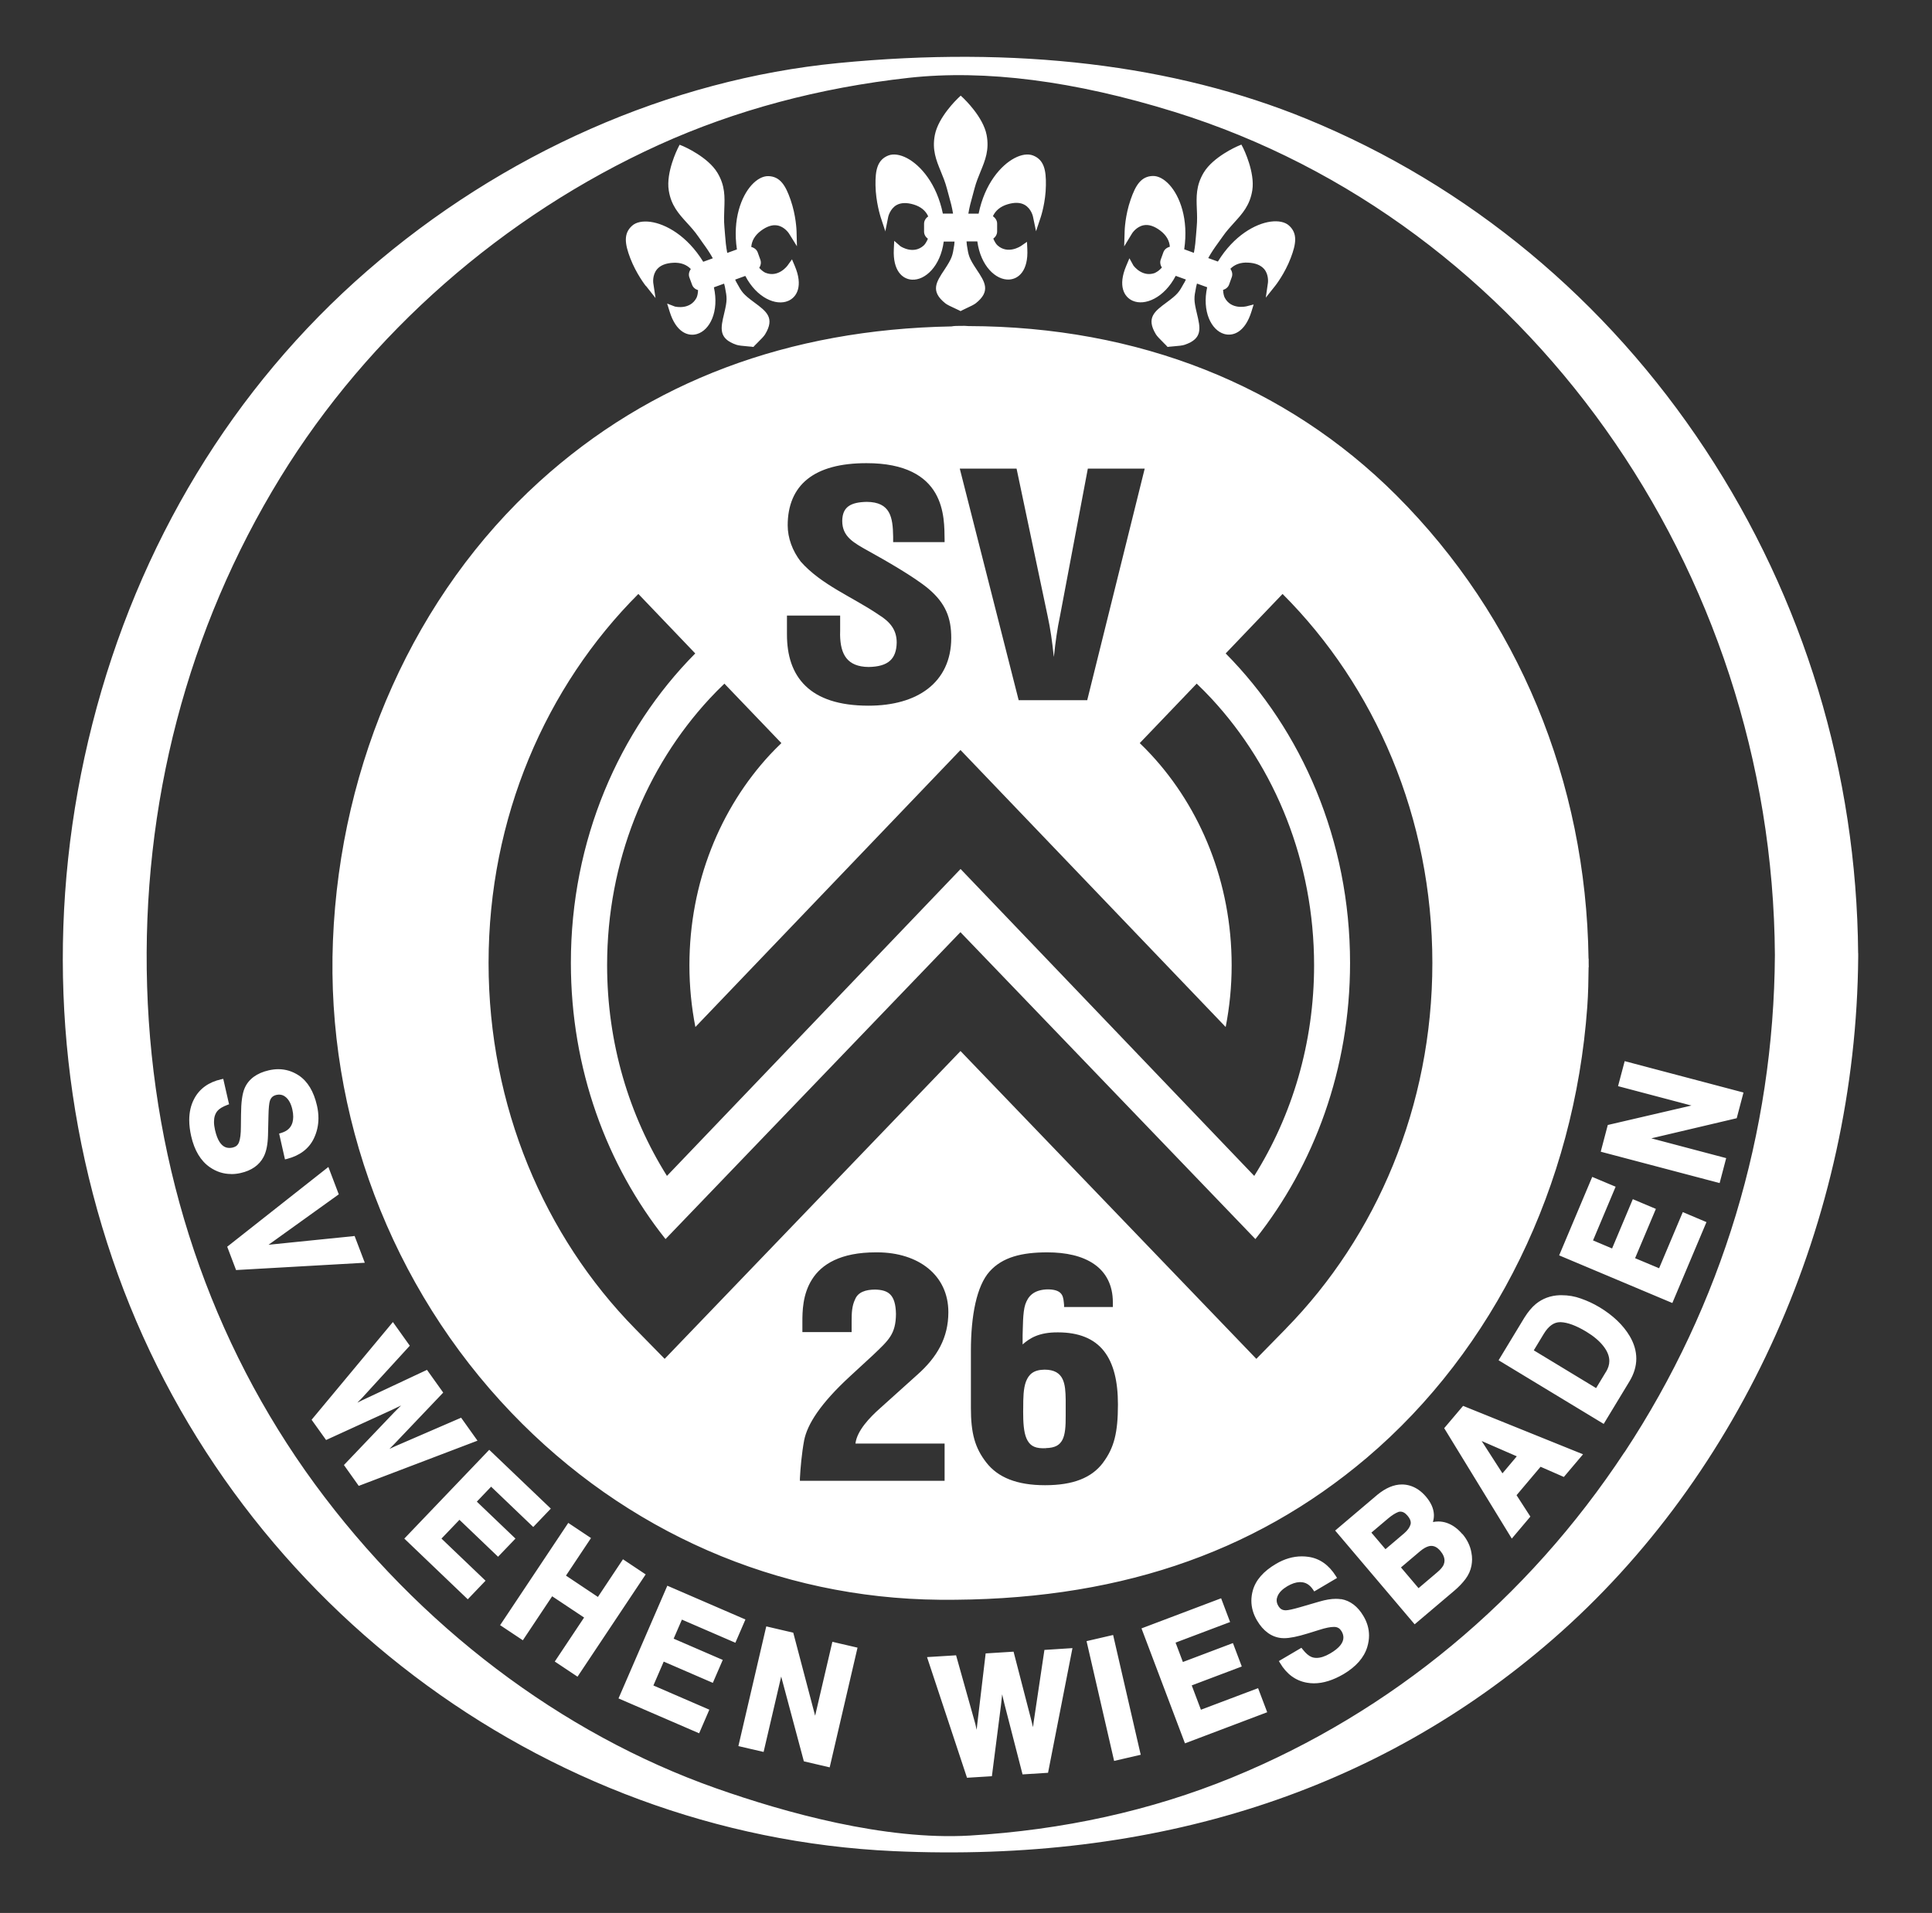 <?xml version="1.0" encoding="UTF-8"?>
<svg id="Ebene_1" data-name="Ebene 1" xmlns="http://www.w3.org/2000/svg" version="1.1" viewBox="0 0 288 285.23">
  <rect x="0" y="0" width="288" height="285.23" fill="#333333" stroke="none"/>
  <defs>
    <style>
      .cls-1 {
        fill: #fff;
        stroke-width: 0px;
      }
    </style>
  </defs>
  <path class="cls-1" d="M191.71,198.09l-4.43,4.52-44.1-45.9-44.1,45.9-4.43-4.52c-13.49-13.75-21.82-33.13-21.82-54.51,0-21.65,8.54-41.23,22.33-55.02l8.48,8.87c-11.36,11.46-18.55,27.85-18.54,46.15,0,15.79,5.34,30.16,14.11,41.17l43.96-45.76,43.97,45.76c8.76-11.01,14.11-25.38,14.11-41.17,0-18.29-7.19-34.68-18.54-46.15l8.48-8.87c13.79,13.79,22.33,33.37,22.33,55.02,0,21.38-8.34,40.75-21.82,54.51M164.4,218.13c-1.68,2.22-4.44,3.32-8.6,3.32h-.03c-4.22,0-7.03-1.18-8.74-3.38-1.71-2.2-2.3-4.37-2.3-8.16,0-.16,0-.33,0-.49v-7.98c0-5.33.87-9.72,2.79-11.86,1.92-2.14,4.8-2.85,8.6-2.85,2.78,0,5.2.53,6.96,1.74,1.76,1.2,2.81,3.12,2.81,5.7,0,.13,0,.26,0,.39v.32h-7.27v-.31c-.12-1.08-.03-2.27-2.33-2.32-.13,0-.25,0-.39.01-1.89.14-2.65,1.05-3.06,2.23-.4,1.19-.35,3.58-.4,4.59v1.38c1.05-.92,2.41-1.82,5.27-1.8,3.1,0,5.38.93,6.84,2.77,1.46,1.85,2.1,4.53,2.1,7.98,0,4.2-.57,6.48-2.24,8.7M140.81,215.25v5.54h-21.57v-.34c.07-1.44.27-3.75.63-5.68.48-2.42,2.42-5.48,6.82-9.54l3.46-3.19c2.31-2.21,3.39-3.1,3.41-6.14-.06-2.91-1.16-3.56-3.08-3.62-1.44,0-2.58.38-3.01,1.45-.48.97-.52,2.08-.52,3.23v.59c0,.25,0,.5,0,.75v.32h-7.34v-1.51c0-1.54.02-4.12,1.44-6.35,1.41-2.24,4.23-4.04,9.55-4.03.06,0,.14,0,.2,0,6.12.02,10.58,3.41,10.57,8.93,0,3.78-1.65,6.69-4.65,9.34l-5.61,5.05c-1.39,1.24-3.36,3.24-3.59,5.19h13.28ZM107.99,101.94l8.49,8.86c-.58.56-1.15,1.13-1.71,1.73-7.37,7.96-12,19.05-12,31.4,0,3.16.31,6.24.89,9.2l39.52-41.3,39.53,41.3c.58-2.96.89-6.04.89-9.2,0-12.35-4.63-23.44-12-31.4-.55-.6-1.12-1.17-1.7-1.73l8.49-8.87c.76.73,1.51,1.48,2.23,2.26,9.48,10.24,15.26,24.3,15.27,39.73,0,11.59-3.27,22.41-8.92,31.41l-.11-.11h0s-43.67-45.65-43.67-45.65l-43.66,45.65h0s-.11.11-.11.11c-5.65-9.01-8.92-19.83-8.92-31.42,0-15.43,5.79-29.49,15.27-39.73.72-.78,1.47-1.53,2.23-2.26M117.31,91.78h7.93v2.33c0,.19-.01.37-.01.55.05,2.93,1.06,4.75,4.25,4.79,2.97-.05,4.14-1.22,4.19-3.64,0-1.86-.93-3.08-2.76-4.2-3.74-2.55-8.49-4.4-11.55-7.88-1.23-1.59-1.94-3.51-1.94-5.4,0-2.96.97-5.32,2.95-6.9,1.98-1.58,4.91-2.37,8.79-2.37,5.86-.01,8.83,1.99,10.27,4.46,1.43,2.46,1.35,5.31,1.38,6.97v.34s-7.67,0-7.67,0v-.33c0-.17,0-.34,0-.51-.05-2.85-.39-5.13-3.93-5.16-2.39.05-3.63.73-3.66,2.83,0,2.37,1.67,3.25,3.98,4.54,2.39,1.32,6.8,3.84,8.88,5.59,2.55,2.16,3.4,4.35,3.39,7.34,0,3.29-1.27,5.85-3.46,7.55-2.19,1.7-5.26,2.54-8.87,2.54-4.41,0-7.47-1.07-9.41-2.97-1.96-1.9-2.75-4.58-2.75-7.65v-2.82ZM151.54,69.88l4.63,21.98c.42,1.91.68,3.87.89,5.81,0,.09.02.19.03.28.02-.09.03-.19.04-.28.21-1.95.47-3.9.88-5.81l4.1-21.72.05-.27h8.48l-8.57,34.53h-10.22l-8.78-34.53h8.47ZM144.37,48.62h-.01c-.35-.04-.74-.04-1.15-.03-.51,0-.98,0-1.37.08-24.3.44-44.97,8.2-61.42,23.12-18.5,16.77-29.72,41.73-30.79,68.49-1.04,25.98,8.67,51.65,26.64,70.4,17,17.74,39.65,27.63,63.77,27.85,25.82.23,46.65-6.7,63.72-21.18,18.95-16.09,30.93-40.58,32.85-67.2.15-2.04.18-4.1.2-5.93h.02s-.01-.62-.01-.66v-.61s-.02-.02-.02-.02c-.36-26.44-10.53-50.97-28.66-69.09-16.45-16.43-38.49-25.15-63.75-25.22M158.86,208.67c-.04-2.27-.19-4.44-3.14-4.45-1.66.02-2.35.7-2.77,1.75-.41,1.07-.42,2.53-.42,3.91,0,.52-.01.09-.01.58,0,1.62.08,3.04.49,4,.42.95,1.04,1.46,2.41,1.48.14,0,.28,0,.43-.02l.02.33v-.33c1.45-.03,2.1-.47,2.51-1.25.41-.8.49-2.04.48-3.57,0-.67,0-.45,0-1.22,0-.38,0-.79,0-1.2M172.24,40.67c-1.87.75-3.18-.93-3.29-1.09l-.59-1.07-.48,1.14c-1.26,2.98-.32,4.64.98,5.2,1.81.79,4.69-.44,6.4-3.72l1.52.55c-.07.13-.12.26-.2.4l-.08.13c-.75,1.35-.9,1.63-2.59,2.88-1.8,1.33-3.1,2.29-1.6,4.76.16.27.57.69,1.27,1.39.11.11.22.22.25.25l.22.24.32-.04s.21-.02.36-.03c.97-.08,1.56-.14,1.86-.25,2.73-.92,2.35-2.49,1.83-4.67-.49-2.04-.43-2.35-.13-3.87l.03-.16c.03-.16.08-.29.11-.43l1.52.55c-.79,3.61.62,6.4,2.52,6.96,1.36.4,3.14-.27,4.09-3.36l.32-1.03-1.06.27c-.09.02-2.28.55-3.25-1.28-.11-.21-.22-.61-.25-1.16.42-.13.76-.41.9-.8l.4-1.11c.15-.41.06-.85-.21-1.24.64-.65,1.52-.98,2.63-.92,1.1.05,1.9.38,2.4.95.73.85.57,2.04.57,2.05l-.32,2.22s1.4-1.76,1.4-1.76c.06-.07,1.44-1.84,2.32-4.16.81-2.12,1.04-3.66-.26-4.83-.6-.54-1.59-.74-2.76-.58-2.24.31-5.45,2.05-7.84,5.95l-1.44-.52c.48-.87.94-1.53,1.5-2.3l.65-.91c.56-.81,1.16-1.46,1.73-2.09,1.2-1.32,2.34-2.57,2.69-4.81.42-2.69-1.29-6.14-1.35-6.28l-.28-.53-.54.23c-.15.06-3.67,1.61-5.07,3.94-1.17,1.94-1.1,3.63-1.03,5.41.04.85.07,1.73-.02,2.71l-.09,1.11c-.07.95-.14,1.75-.33,2.74l-1.44-.53c.67-4.53-.67-7.92-2.19-9.6-.8-.88-1.68-1.35-2.49-1.33-1.76.05-2.57,1.39-3.31,3.53-.82,2.35-.89,4.59-.89,4.68l-.07,2.29,1.19-1.96s.64-1.01,1.75-1.2c.75-.13,1.58.15,2.45.81.89.68,1.35,1.48,1.42,2.4-.47.13-.81.41-.96.81l-.4,1.11c-.14.38-.07.81.17,1.19-.37.4-.71.64-.93.73M131.96,34.56l.45-2.25s.26-1.17,1.23-1.73c.66-.37,1.53-.4,2.58-.08,1.07.33,1.78.93,2.15,1.77-.4.28-.62.67-.62,1.09v1.18c0,.41.21.79.57,1.06-.21.5-.45.85-.63,1.01-1.5,1.35-3.31.21-3.47.1l-.92-.8-.06,1.24c-.16,3.23,1.29,4.47,2.7,4.55,1.98.12,4.26-2.02,4.74-5.68h1.61c-.02.15-.02.29-.04.45l-.02.15c-.24,1.52-.29,1.84-1.44,3.59-1.24,1.86-2.13,3.21.12,5.01.24.2.77.46,1.67.87.14.07.28.13.32.15l.29.15.29-.15s.19-.09.33-.16c.89-.41,1.41-.67,1.66-.87,2.25-1.8,1.36-3.15.12-5.01-1.16-1.75-1.21-2.07-1.45-3.59l-.02-.16c-.02-.16-.03-.3-.04-.45h1.61c.49,3.66,2.77,5.8,4.75,5.68,1.41-.08,2.86-1.33,2.7-4.55l-.05-1.07-.9.62c-.08.05-1.95,1.29-3.49-.09-.18-.16-.42-.5-.63-1.01.35-.26.57-.65.57-1.06v-1.18c0-.43-.23-.82-.63-1.1.38-.83,1.09-1.44,2.16-1.77,1.05-.32,1.92-.3,2.58.08.98.56,1.23,1.72,1.23,1.73l.46,2.2s.71-2.13.71-2.13c.03-.09.73-2.22.76-4.71.04-2.26-.27-3.8-1.9-4.45-.75-.3-1.75-.16-2.8.4-2,1.06-4.42,3.79-5.33,8.27h-1.53c.16-.98.37-1.76.63-2.68l.29-1.08c.25-.95.59-1.77.91-2.55.68-1.65,1.32-3.22.89-5.44-.52-2.68-3.31-5.32-3.42-5.44l-.44-.41-.43.41c-.11.11-2.89,2.76-3.42,5.44-.44,2.22.2,3.78.88,5.44.32.78.66,1.6.91,2.55l.29,1.07c.26.92.47,1.7.63,2.68h-1.52c-.92-4.49-3.34-7.21-5.34-8.27-1.05-.55-2.05-.69-2.8-.39-1.63.65-1.94,2.19-1.9,4.45.04,2.48.74,4.62.76,4.71l.72,2.18ZM96.3,42.64l1.42,1.8-.34-2.26s-.16-1.19.57-2.04c.49-.58,1.3-.9,2.4-.96,1.12-.06,1.99.27,2.63.93-.28.4-.36.84-.22,1.24l.41,1.11c.14.39.47.67.89.8-.02.54-.13.95-.24,1.16-.95,1.78-3.04,1.33-3.23,1.28l-1.14-.44.37,1.19c.95,3.09,2.74,3.76,4.09,3.35,1.9-.56,3.31-3.35,2.51-6.96l1.52-.55c.04.14.08.27.11.43l.03.15c.29,1.52.36,1.83-.13,3.87-.52,2.17-.9,3.74,1.83,4.67.29.1.88.17,1.86.25.16.01.31.02.35.03l.32.04.22-.24s.15-.15.26-.26c.7-.69,1.1-1.11,1.26-1.38,1.5-2.46.2-3.42-1.6-4.75-1.69-1.25-1.85-1.52-2.59-2.87l-.08-.14c-.08-.14-.13-.27-.19-.4l1.51-.55c1.71,3.28,4.59,4.51,6.4,3.72,1.3-.56,2.24-2.23.98-5.2l-.42-.99-.64.89c-.05.08-1.39,1.88-3.31,1.11-.22-.09-.57-.33-.93-.73.24-.37.31-.8.17-1.2l-.4-1.11c-.15-.4-.5-.69-.96-.81.07-.92.53-1.72,1.42-2.4.88-.66,1.71-.94,2.45-.81,1.1.18,1.74,1.19,1.75,1.2l1.19,1.91s-.06-2.25-.06-2.25c0-.09-.07-2.34-.89-4.68-.74-2.14-1.56-3.48-3.31-3.53-.81-.02-1.7.45-2.5,1.33-1.52,1.68-2.86,5.07-2.19,9.6l-1.44.52c-.19-.98-.26-1.78-.33-2.73l-.09-1.11c-.09-.99-.05-1.86-.02-2.71.07-1.79.14-3.47-1.03-5.41-1.41-2.34-4.93-3.88-5.07-3.94l-.56-.23-.27.53c-.07.15-1.78,3.59-1.35,6.28.35,2.24,1.49,3.49,2.69,4.81.58.63,1.17,1.28,1.73,2.09l.64.91c.56.77,1.02,1.43,1.51,2.31l-1.43.52c-2.4-3.9-5.61-5.64-7.85-5.95-1.18-.16-2.16.04-2.76.58-1.31,1.17-1.07,2.72-.27,4.83.89,2.32,2.27,4.09,2.33,4.16M215.23,233.25c-.14.34-.45.74-.98,1.18l-2.79,2.37-2.62-3.09,2.83-2.4c.51-.43.96-.67,1.31-.76.13-.04.26-.05.39-.05.45,0,.87.21,1.31.71.46.54.65,1.03.65,1.47,0,.19-.03.38-.11.57M204.44,228.51l2.47-2.09c.58-.49,1.11-.82,1.56-.99.09-.03.19-.04.29-.04.34,0,.69.17,1.07.62.33.39.47.74.47,1.03,0,.09-.01.18-.04.28-.13.43-.43.86-.94,1.3l-2.79,2.37-2.09-2.46ZM217.98,228.73c-.69-.81-1.46-1.37-2.31-1.66-.41-.14-.83-.21-1.25-.21-.27,0-.54.03-.81.08.09-.34.14-.66.14-.97,0-.04,0-.09,0-.14-.04-.92-.45-1.81-1.18-2.67-.71-.84-1.54-1.41-2.48-1.67l-.09.32.09-.32c-.37-.1-.74-.15-1.11-.15-1.21,0-2.43.53-3.65,1.53l-6.3,5.34,11.85,13.98,5.9-5c.65-.55,1.21-1.13,1.67-1.74.47-.62.77-1.3.9-2.01.05-.3.09-.61.09-.92,0-.34-.03-.68-.1-1.02-.17-1-.63-1.94-1.33-2.77M226.1,217.15l-2.13,2.53-3.1-4.82,5.23,2.28ZM215.28,212.94l.13.21,9.95,16.26,2.77-3.28-2.06-3.19,3.58-4.24,3.47,1.52,2.86-3.38-17.88-7.22-2.82,3.33ZM199.92,238.45c-.25-.04-.51-.06-.78-.06-.72,0-1.54.14-2.46.41l-2.85.83c-1.07.31-1.81.47-2.14.47h-.02c-.51,0-.83-.19-1.11-.65-.18-.29-.25-.57-.25-.84,0-.21.05-.42.15-.65.23-.53.7-1.01,1.44-1.45.67-.39,1.27-.59,1.83-.61h.09c.78,0,1.39.35,1.92,1.13l.17.26,3.4-2.01-.18-.29c-1.04-1.65-2.42-2.63-4.09-2.86-.33-.05-.66-.07-.98-.07-1.31,0-2.6.38-3.85,1.12-1.85,1.09-3.03,2.41-3.46,3.98-.14.51-.21,1.02-.21,1.52,0,1.01.29,2.01.85,2.95.91,1.55,2.14,2.46,3.62,2.61.12.01.26.02.4.02.87,0,2.03-.24,3.52-.7l1.74-.54c.93-.3,1.66-.44,2.16-.44.03,0,.07,0,.11,0,.48.03.78.22,1.04.64.2.33.28.65.28.94,0,.38-.14.77-.48,1.19-.31.38-.81.79-1.5,1.19-.77.45-1.45.66-2.01.66-.28,0-.53-.04-.77-.14-.38-.15-.84-.52-1.32-1.14l-.18-.23-.25.15-3.11,1.83.17.28c.97,1.65,2.33,2.66,4.03,2.95.34.06.68.09,1.03.09,1.39,0,2.86-.47,4.39-1.36,1.86-1.1,3.08-2.46,3.56-4.07.17-.57.26-1.13.26-1.69,0-1.01-.28-1.99-.84-2.92-.83-1.41-1.95-2.28-3.32-2.52M239.4,204.54l-1.47,2.43-9.29-5.63,1.47-2.43c.75-1.24,1.56-1.77,2.46-1.77.03,0,.06,0,.1,0,1.01.04,2.29.51,3.8,1.42,1.09.66,1.93,1.37,2.52,2.12.62.78.91,1.53.91,2.25,0,.53-.16,1.06-.49,1.61M238.39,194.89c-.81-.49-1.72-.92-2.72-1.27-.93-.34-1.89-.5-2.88-.5-.1,0-.19,0-.29,0-1.36.05-2.56.49-3.56,1.31-.59.49-1.16,1.17-1.71,2.05l-3.84,6.34,15.67,9.49,3.84-6.34c.67-1.11,1.02-2.25,1.02-3.39s-.33-2.25-.98-3.36c-.98-1.65-2.5-3.1-4.54-4.33M249.29,194.29l5.09-12.07-3.53-1.49-3.53,8.37-3.58-1.5,3.1-7.35-3.44-1.45-3.09,7.35-2.84-1.2,3.37-8.01-.3-.12-3.19-1.34-4.93,11.7,16.89,7.11ZM256.34,176.41l.98-3.73-11.16-2.95,12.73-3,1.01-3.83-17.71-4.68-.99,3.73,10.94,2.89-12.47,2.9-1.05,3.98.32.09,17.4,4.59ZM179.02,254.93l-1.37-3.63,7.46-2.82-1.32-3.49-7.46,2.82-1.09-2.89,8.13-3.07-.12-.31-1.22-3.23-11.87,4.49,6.48,17.14,12.26-4.64-1.36-3.59-8.5,3.21ZM99.48,236.43l-7.28,16.81,12.02,5.2,1.52-3.52-8.34-3.61,1.54-3.56,7.32,3.17,1.48-3.42-7.32-3.17,1.23-2.84,7.97,3.45.13-.3,1.37-3.17-11.65-5.04ZM92.86,232.5l-3.73,5.61-4.76-3.18,3.73-5.6-3.39-2.26-10.16,15.25.28.18,3.11,2.07,4.37-6.56,4.76,3.17-4.37,6.56,3.39,2.26,10.16-15.25-3.39-2.26ZM74.26,232.1l2.58-2.69-5.76-5.51,2.13-2.23,6.28,6.01.23-.24,2.39-2.5-9.18-8.77-12.66,13.24,9.46,9.05,2.65-2.77-6.57-6.28,2.68-2.8,5.76,5.51ZM34.49,175.06c.45,0,.92-.05,1.39-.16,1.6-.36,2.77-1.17,3.41-2.4.42-.8.62-1.86.66-3.2l.07-2.97c.02-1.13.11-1.89.21-2.19.17-.49.44-.75.96-.88.15-.03.29-.05.42-.05.39,0,.71.13,1.03.41.43.38.75.97.94,1.81.09.39.13.76.13,1.09,0,.3-.04.58-.11.84-.23.79-.75,1.28-1.69,1.57l-.3.09.87,3.85.33-.08c1.88-.49,3.24-1.51,3.97-3.03.46-.95.69-1.97.69-3.04,0-.61-.07-1.23-.22-1.88-.48-2.09-1.38-3.61-2.73-4.5-.93-.61-1.95-.92-3.03-.92-.47,0-.94.06-1.43.17-1.75.4-3,1.29-3.59,2.66-.36.83-.53,2.12-.54,3.94l-.02,1.82c0,1.05-.1,1.82-.28,2.3-.18.44-.45.67-.92.79-.18.04-.34.06-.5.06-.6,0-1.06-.26-1.48-.89-.27-.41-.5-1.01-.68-1.79-.1-.45-.15-.85-.15-1.21,0-.69.17-1.2.5-1.61.26-.32.75-.64,1.48-.91l.27-.1-.07-.28-.8-3.51-.32.07c-1.86.42-3.24,1.41-4.03,2.94-.49.93-.72,1.98-.72,3.15,0,.75.1,1.55.29,2.39.48,2.11,1.41,3.68,2.79,4.63.97.67,2.03,1.01,3.16,1.01h0ZM52.86,184.29l-.25.03-12.58,1.28,10.47-7.52-1.55-4.08-15.08,11.89,1.32,3.48,19.19-1.09-1.52-3.99ZM68.75,211.38l-9.84,4.26-.86.4.73-.74,7.29-7.66-2.42-3.39-9.61,4.51-.77.38.65-.65,7.17-7.84-.16-.22-2.36-3.31-12.12,14.57,2.16,3.02,9.81-4.49,1.37-.66-1.07,1.07-7.45,7.81,2.21,3.11,17.7-6.74-2.43-3.41ZM165.94,243.78l-3.97.92,4.11,17.86,3.97-.92-.08-.32-4.04-17.54ZM154.11,256.59l-.12.94-.25-1.02-2.65-10.24-4.16.26-1.25,10.54-.09.85-.2-.88-2.87-10.23-.27.02-4.06.25,5.96,17.99,3.71-.23,1.37-10.7.16-1.51.35,1.48,2.69,10.46,3.8-.24,3.64-18.59-4.18.27-1.58,10.6ZM121.51,255.82l-3.26-12.38-4.02-.94-.08.32-4.08,17.53,3.76.87,2.62-11.24,3.38,12.64,3.85.9,4.15-17.85-3.75-.87-2.57,11.02ZM242.16,216.52c-14.5,22-34.72,38.76-58.46,48.5-12.05,4.94-25.23,7.85-39.16,8.67-12.63.73-27.51-3.42-37.77-7.04-23.12-8.15-44.37-24.27-59.83-45.36-15.51-21.18-24.16-46.83-25.01-74.19-.84-27.13,6.03-53.38,19.87-75.92,13.15-21.42,33.21-39.04,56.46-49.6,11.34-5.14,23.87-8.5,37.24-9.98,11.37-1.25,24.68.46,39.56,5.08,52.36,16.27,89.17,67.97,89.52,125.73-.16,26.5-7.91,52.13-22.41,74.12M276.99,142.14c-.21-26.86-8.08-52.82-22.77-75.1-14.74-22.36-35.3-39.41-59.44-49.31-19.79-8.11-43.28-10.91-69.81-8.33-25.13,2.45-50.08,13.46-70.25,31-19.97,17.37-34.13,40.72-40.95,67.53-6.76,26.59-5.73,54.17,2.99,79.78,17.16,50.44,63.96,85.92,116.46,88.3,39.05,1.77,72.1-8.85,98.24-31.58,28.22-24.55,45.24-62.58,45.54-101.77,0-.07,0-.15,0-.24v-.02c0-.1,0-.18,0-.26"/>
</svg>